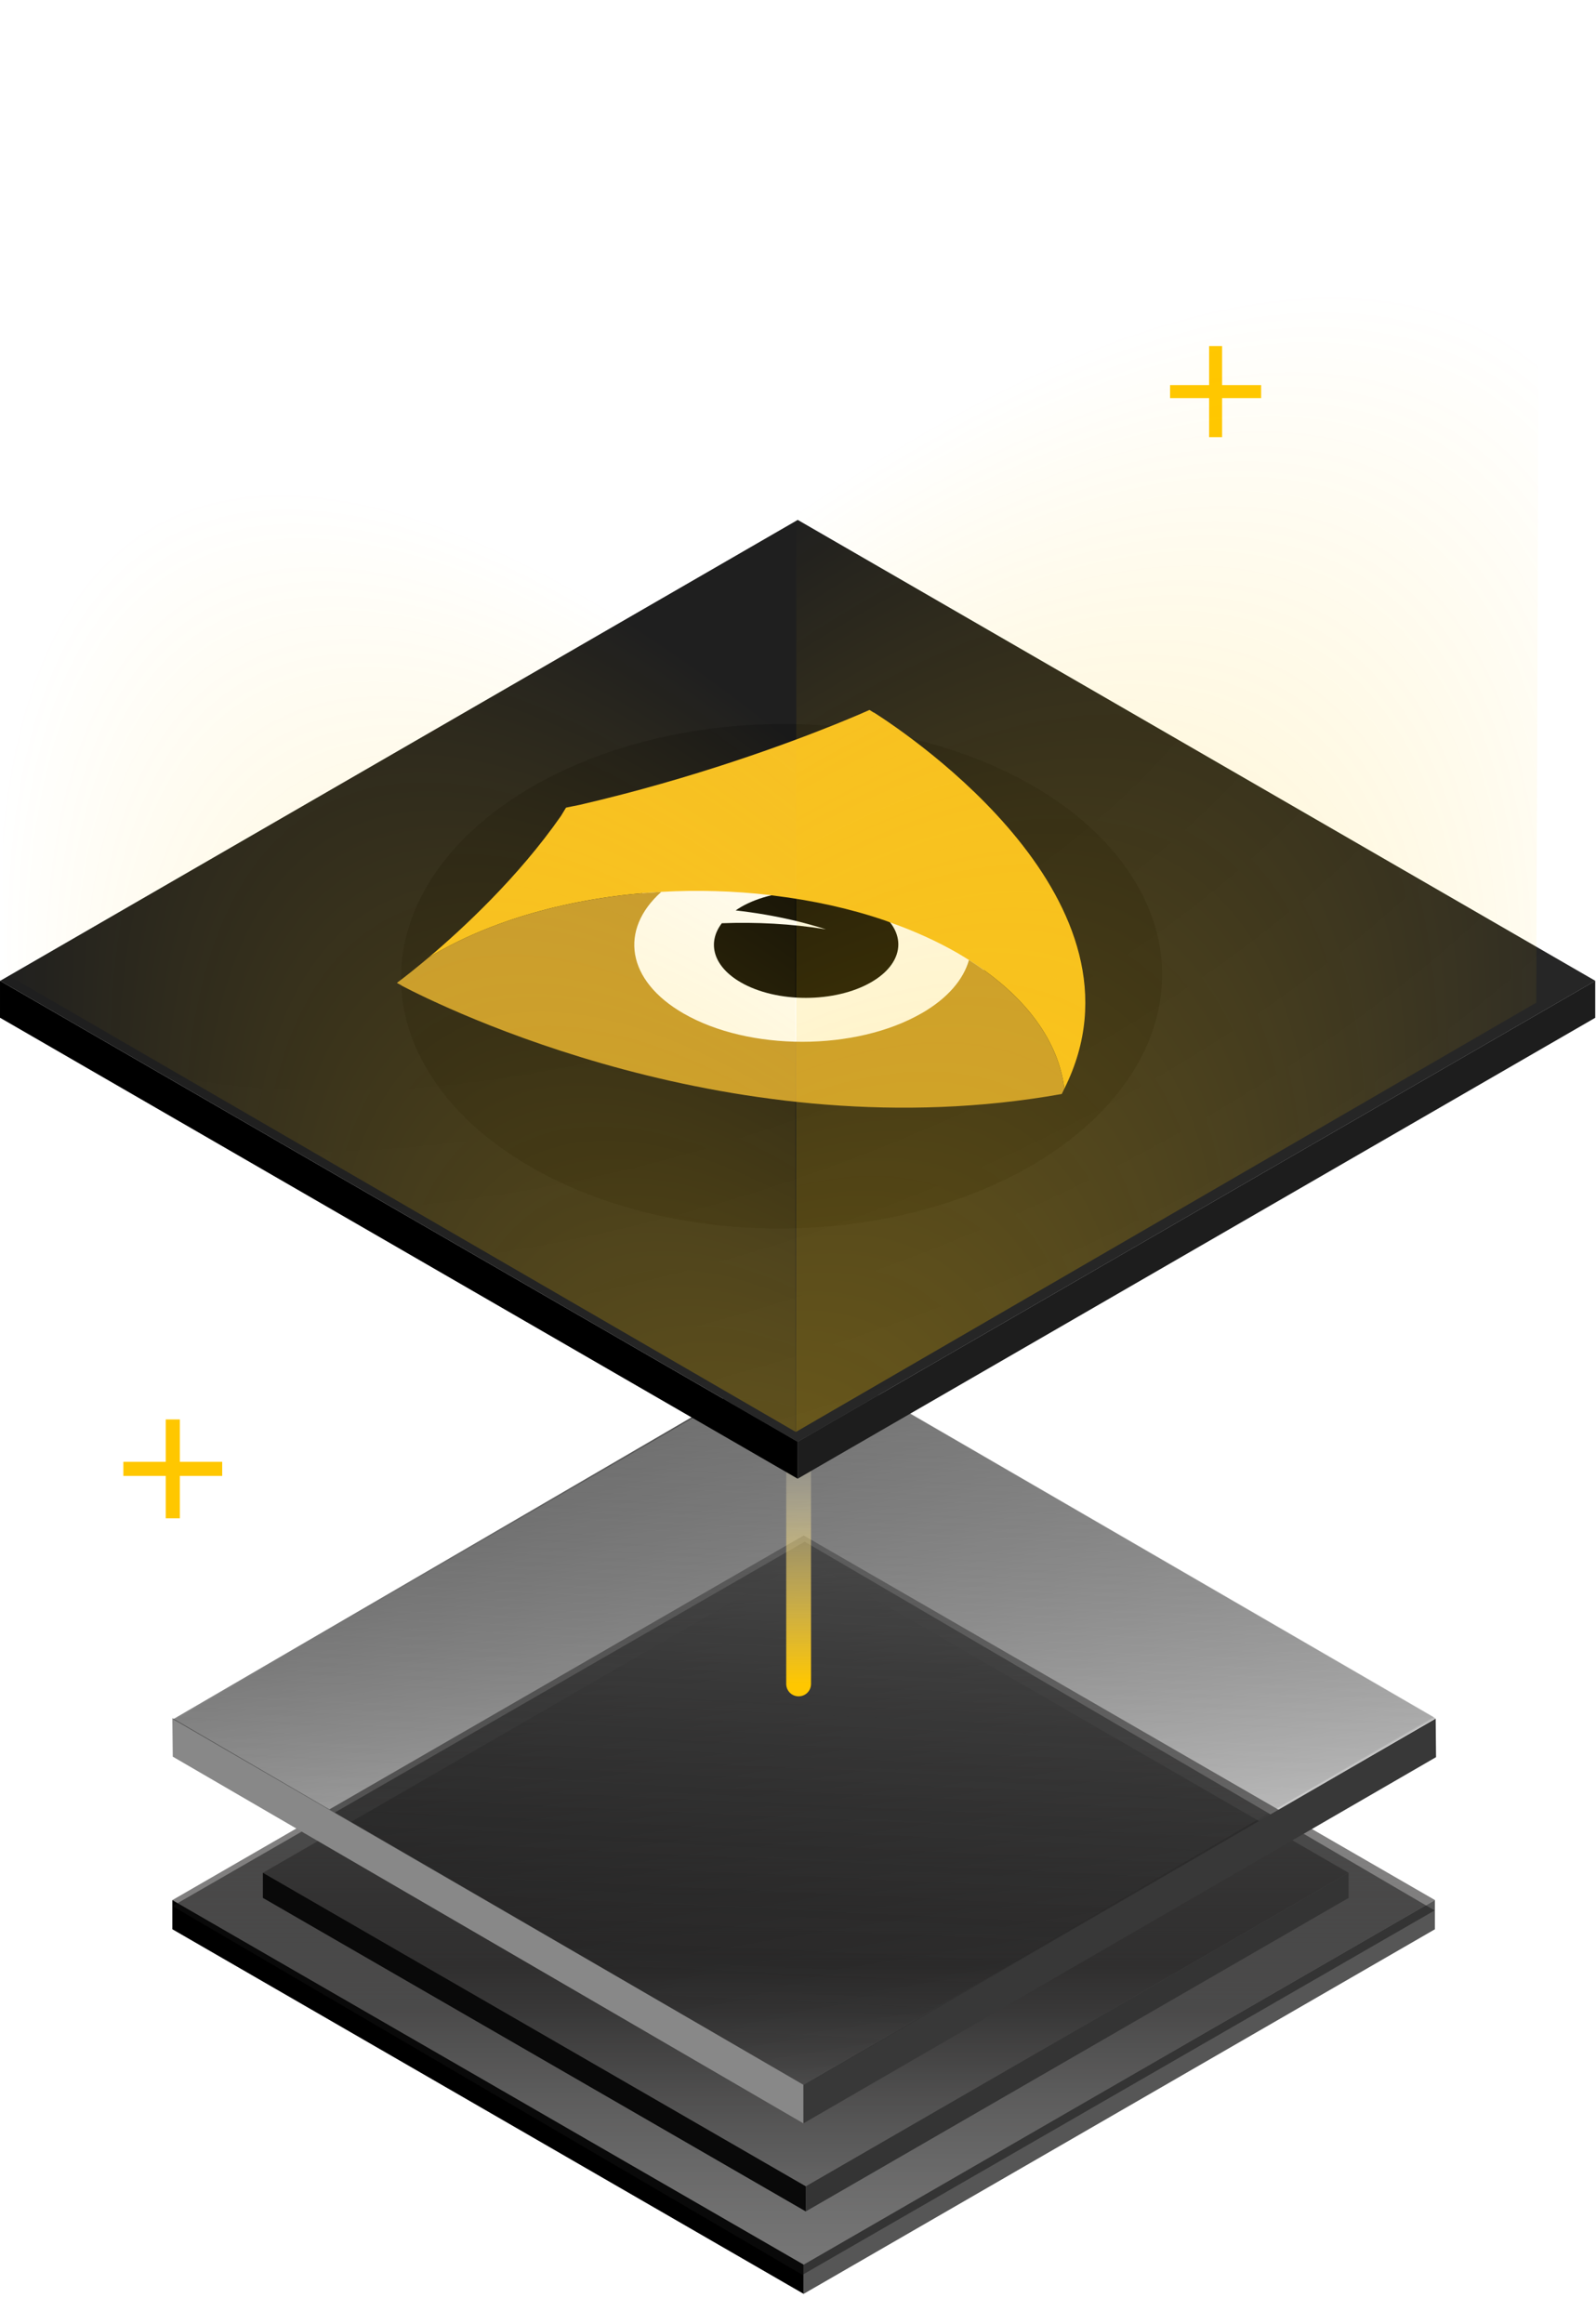 <svg fill="none" height="131" viewBox="0 0 90 131" width="90" xmlns="http://www.w3.org/2000/svg" xmlns:xlink="http://www.w3.org/1999/xlink"><filter id="a" color-interpolation-filters="sRGB" filterUnits="userSpaceOnUse" height="44.94" width="74.788" x="7.929" y="85.091"><feFlood flood-opacity="0" result="BackgroundImageFix"/><feBlend in="SourceGraphic" in2="BackgroundImageFix" mode="normal" result="shape"/><feGaussianBlur result="effect1_foregroundBlur_66_18916" stdDeviation=".899"/></filter><filter id="b" color-interpolation-filters="sRGB" filterUnits="userSpaceOnUse" height="31.949" width="46.426" x="20.861" y="39.057"><feFlood flood-opacity="0" result="BackgroundImageFix"/><feBlend in="SourceGraphic" in2="BackgroundImageFix" mode="normal" result="shape"/><feGaussianBlur result="effect1_foregroundBlur_66_18916" stdDeviation=".877"/></filter><linearGradient id="c"><stop offset="0" stop-color="#9b9b9b"/><stop offset=".651" stop-color="#292727" stop-opacity=".577"/><stop offset="1" stop-color="#9b9b9b" stop-opacity=".35"/></linearGradient><linearGradient id="d" gradientUnits="userSpaceOnUse" x1="45.321" x2="45.321" xlink:href="#c" y1="86.555" y2="127.66"/><linearGradient id="e" gradientUnits="userSpaceOnUse" x1="45.438" x2="45.438" xlink:href="#c" y1="87.897" y2="123.243"/><linearGradient id="f" gradientUnits="userSpaceOnUse" x1="53.64" x2="-13.652" y1="61.38" y2="23.025"><stop offset="0"/><stop offset="1" stop-opacity="0"/><stop offset="1"/></linearGradient><linearGradient id="g" gradientUnits="userSpaceOnUse" x1="81.052" x2="-30.678" y1="150.717" y2="19.23"><stop offset="0"/><stop offset=".521" stop-color="#fff" stop-opacity=".484"/><stop offset="1" stop-opacity="0"/><stop offset="1"/></linearGradient><linearGradient id="h" gradientUnits="userSpaceOnUse" x1="44.535" x2="44.535" y1="46.79" y2="94.924"><stop offset=".677" stop-color="#fff" stop-opacity="0"/><stop offset="1" stop-color="#ffc700"/></linearGradient><radialGradient id="i" cx="0" cy="0" gradientTransform="matrix(13.237 46.183 -79.951 22.915 31.748 35.09)" gradientUnits="userSpaceOnUse" r="1"><stop offset=".473" stop-color="#1f1f1f"/><stop offset="1" stop-color="#272727"/></radialGradient><radialGradient id="j" cx="0" cy="0" gradientTransform="matrix(-90.405 -153.612 49.184 -28.946 71.688 138.109)" gradientUnits="userSpaceOnUse" r="1"><stop offset=".059" stop-color="#ffc700"/><stop offset=".706" stop-color="#ffc700" stop-opacity="0"/></radialGradient><radialGradient id="k" cx="0" cy="0" gradientTransform="matrix(89.986 -145.169 50.298 31.178 14.357 132.531)" gradientUnits="userSpaceOnUse" r="1"><stop offset=".059" stop-color="#ffc700"/><stop offset=".784" stop-color="#ffc700" stop-opacity="0"/></radialGradient><path d="m45.321 127.66-35.598-20.553 35.598-20.552 35.598 20.552z" fill="url(#d)"/><path clip-rule="evenodd" d="m45.316 127.659h.001l35.598-20.552v1.647l-35.598 20.553-.001-.001z" fill="#565656" fill-rule="evenodd"/><path clip-rule="evenodd" d="m45.316 127.656-35.598-20.552v1.647l35.598 20.553z" fill="#000" fill-rule="evenodd"/><path d="m45.438 123.243-30.611-17.673 30.611-17.673 30.611 17.673z" fill="url(#e)"/><path clip-rule="evenodd" d="m45.435 123.243.001.001 30.611-17.674v1.417l-30.611 17.673-.001-.001z" fill="#565656" fill-rule="evenodd"/><path clip-rule="evenodd" d="m45.435 123.24-30.611-17.673v1.417l30.611 17.673z" fill="#000" fill-rule="evenodd"/><path d="m65.981 22.441h2.201v2.201h.734v-2.201h2.201v-.734h-2.201v-2.201h-.734v2.201h-2.201z" fill="#ffc700"/><path d="m6.957 83.198h2.389v2.389h.796v-2.389h2.389v-.796h-2.389v-2.389h-.796v2.389h-2.389z" fill="#ffc700"/><g filter="url(#a)" opacity=".5"><path d="m0 0h41.163v41.162h-41.163z" fill="#121212" transform="matrix(-.863 -.505 .866 -.499 45.253 128.232)"/></g><path d="m45.305 117.521-35.587-20.672.024 2.173 35.563 20.674z" fill="#888"/><path d="m80.98 99.051-35.667 20.639v-2.165l35.646-20.647z" fill="#383838"/><path d="m0 0h41.222v41.162h-41.222z" fill="url(#f)" transform="matrix(-.864 -.501 .864 -.503 45.378 117.565)"/><path d="m0 0h41.011v41.162h-41.011z" fill="url(#g)" transform="matrix(-.864 -.501 .864 -.503 45.293 117.49)"/><path d="m45.035 94.924v-48.135" stroke="url(#h)" stroke-linecap="round" stroke-width="1.399"/><path d="m44.985 81.273-44.977-25.983 44.977-25.983 44.977 25.983z" fill="url(#i)"/><path clip-rule="evenodd" d="m44.978 81.272.001.001 44.977-25.983v2.083l-44.977 25.983-.001-.001z" fill="#1d1d1d" fill-rule="evenodd"/><path clip-rule="evenodd" d="m44.979 81.268-.002.001-44.977-25.983v2.083l44.977 25.983.002-.001z" fill="#000" fill-rule="evenodd"/><g filter="url(#b)" opacity=".2"><ellipse fill="#000" rx="21.459" ry="14.22" transform="matrix(-1 .007 .007 1 44.074 55.032)"/></g><g clip-rule="evenodd" fill-rule="evenodd"><path d="m52.761 48.944c4.066 2.348 4.055 6.162-.026 8.518-4.081 2.356-10.687 2.363-14.754.015-4.066-2.348-4.054-6.162.027-8.518 4.081-2.356 10.686-2.363 14.753-.015" fill="#fffffe"/><path d="m41.785 51.129c-.107.062-.205.127-.301.192 1.1.124 2.194.309 3.27.562.632.147 1.234.319 1.821.503-1.95-.314-3.931-.416-5.871-.343-.842 1.101-.49 2.432 1.068 3.332 2.027 1.17 5.32 1.168 7.356-.008 2.034-1.175 2.04-3.076.013-4.247-2.027-1.17-5.321-1.167-7.355.007" fill="#0b0b09"/><path d="m49.03 40.02s-.68.309-1.899.801c-2.686 1.083-7.987 3.05-14.402 4.54l-.512.104-.289.059-.002.006-.011.002-.102.167-.18.296c-2.41 3.459-5.542 6.357-7.472 7.988.125-.076.245-.153.374-.227 3.569-2.061 8.104-3.222 12.758-3.482 2.035-.114 4.092-.054 6.102.178.089.01.178.026.267.037 2.173.266 4.288.729 6.25 1.401.144.05.284.105.426.157 1.299.471 2.531 1.026 3.661 1.678.222.128.433.26.644.392 3.273 2.066 5.061 4.634 5.375 7.253 5.279-10.519-8.686-19.901-10.729-21.201-.003.003-.007.005-.007.005-.163-.101-.251-.154-.251-.154" fill="#f7c124"/><path d="m51.983 57.111c-3.721 2.149-9.739 2.154-13.445.014-3.218-1.858-3.63-4.721-1.247-6.85-4.654.26-9.189 1.421-12.758 3.482-.129.074-.249.151-.374.227-.136.115-.267.225-.391.327-.852.704-1.388 1.096-1.388 1.096s.093.051.27.144c0 0-.007.004-.012.005 2.271 1.19 18.804 9.399 37.228 6.114.001-.002.002-.004.003-.005.002-0.0.005-.001.007-.001.052-.098.091-.195.14-.293-.314-2.619-2.102-5.186-5.375-7.253-.313 1.095-1.193 2.148-2.658 2.994" fill="#c49933"/></g><path d="m44.842 26.782-44.825-26.782.196 54.833 44.653 25.881z" fill="url(#j)" fill-opacity=".5"/><path d="m44.912 27.209 41.913-25.088-.195 54.399-41.752 24.2z" fill="url(#k)" fill-opacity=".5"/></svg>